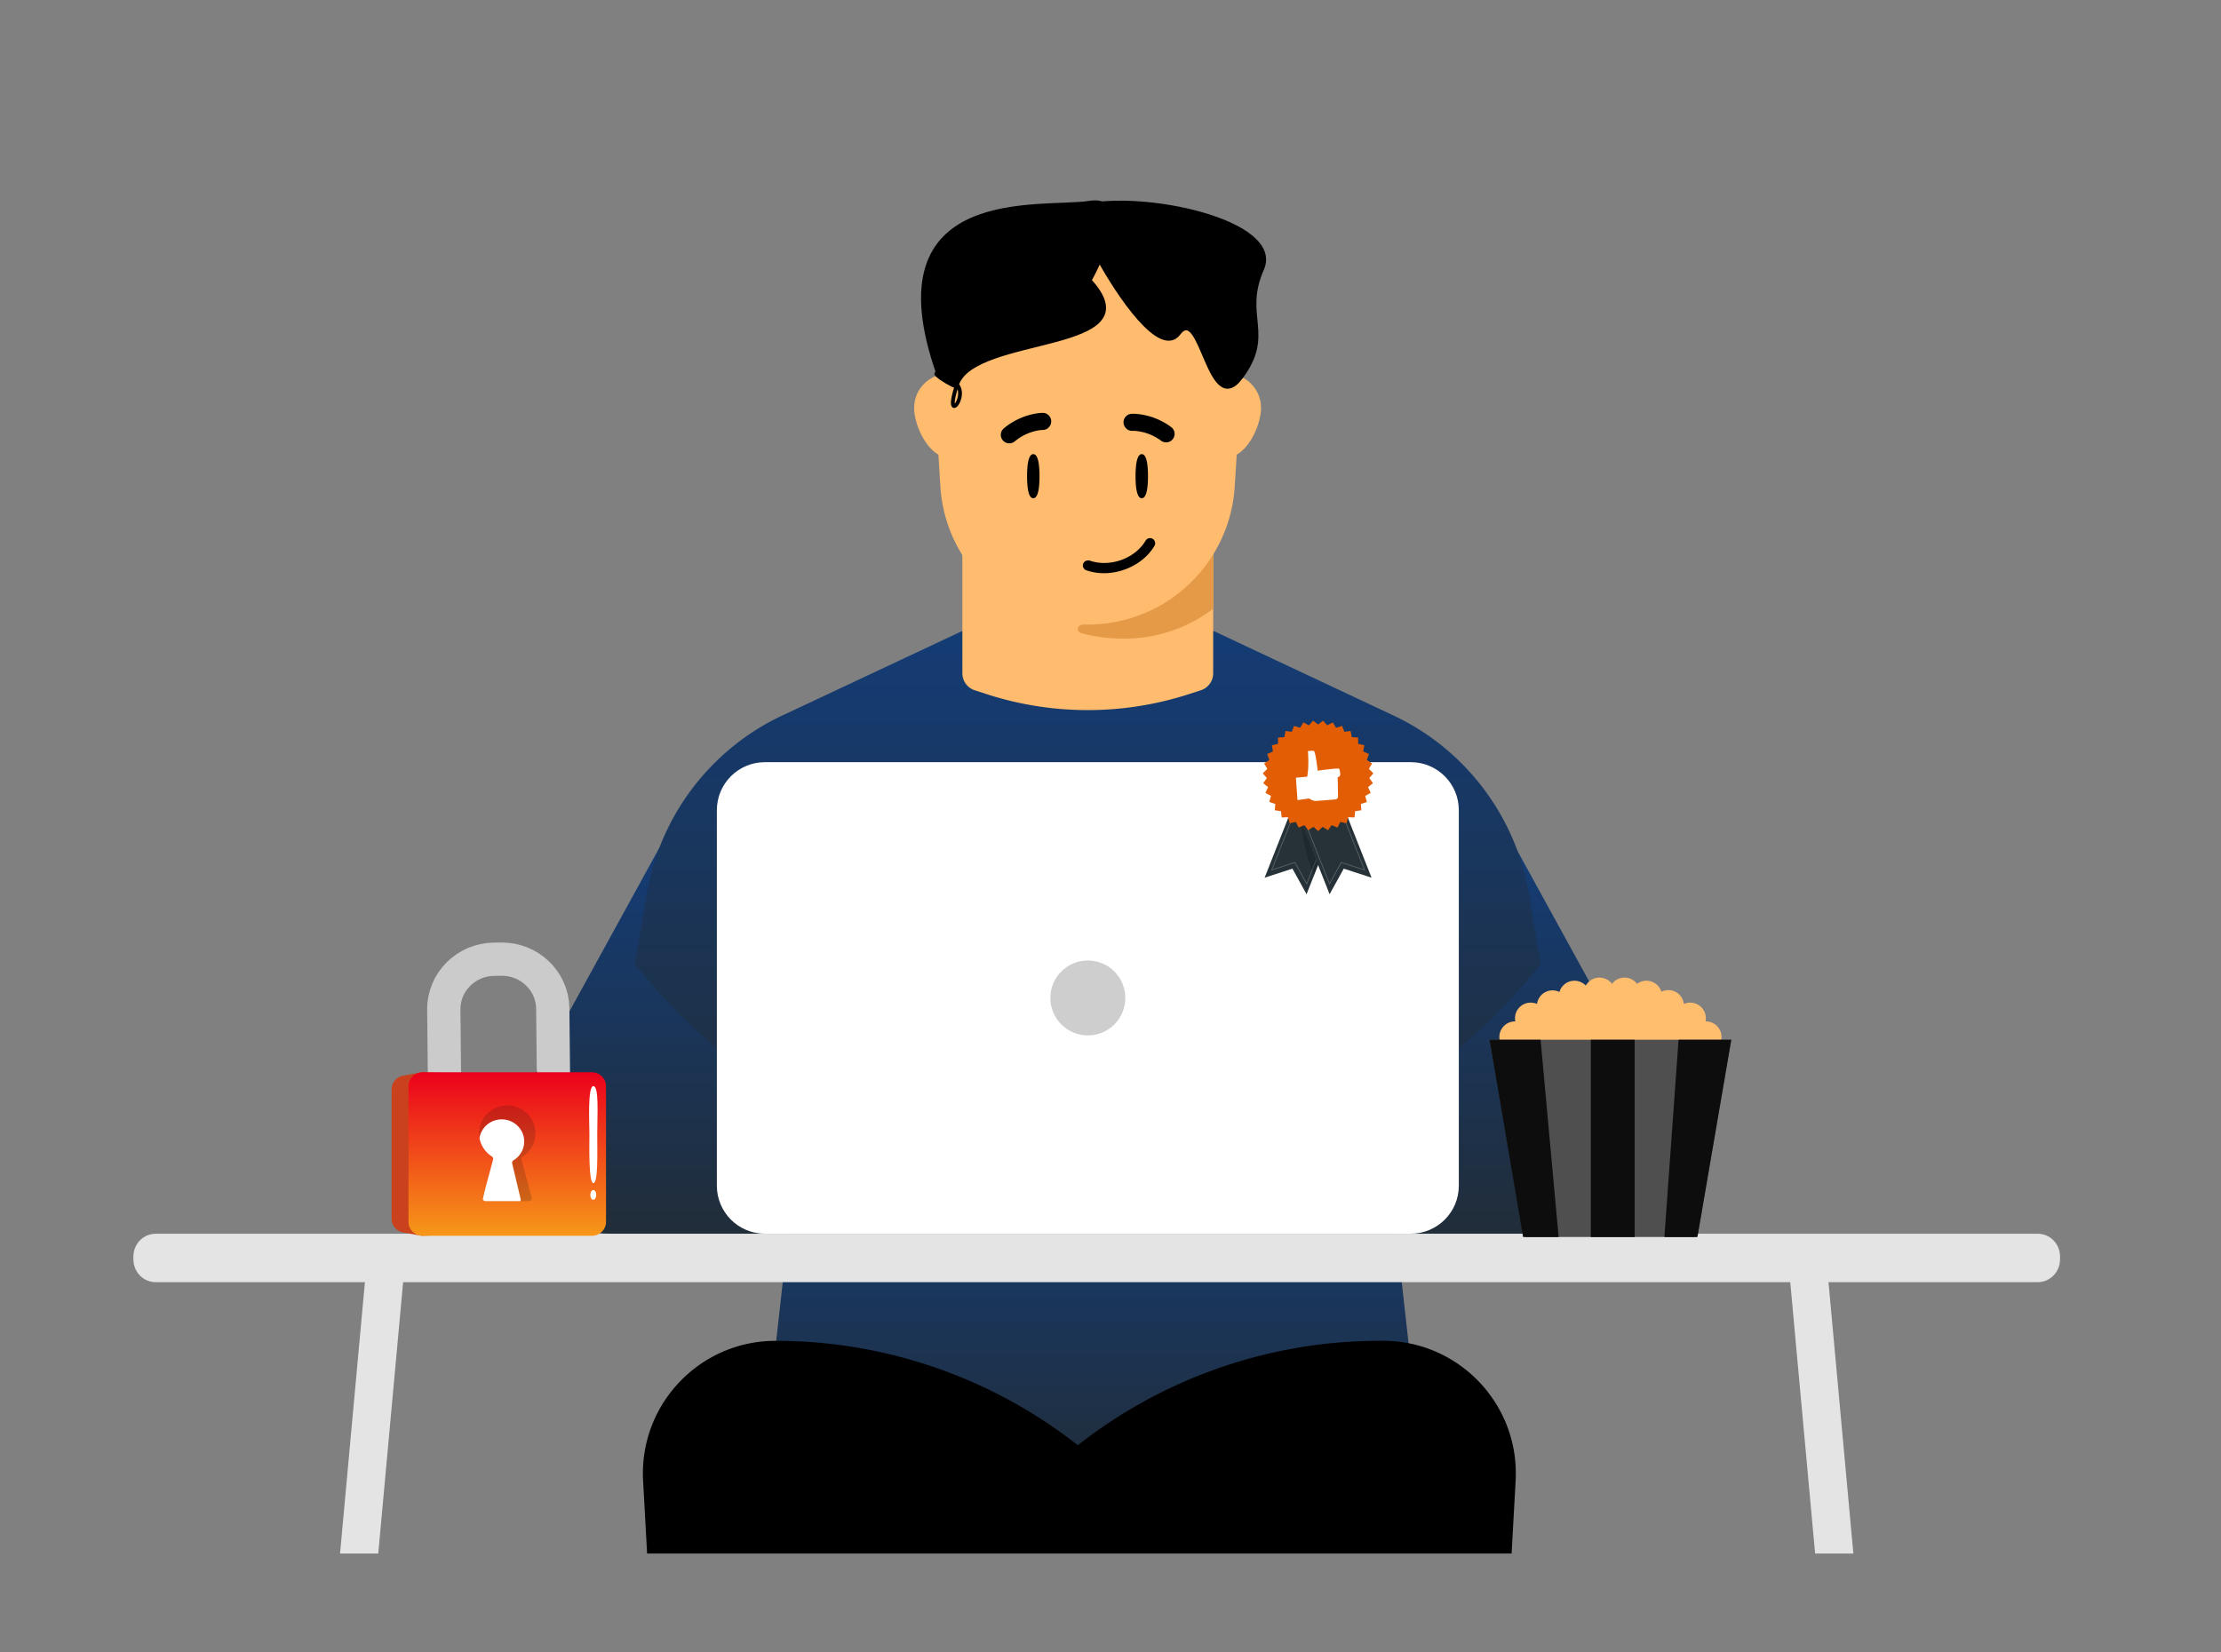 <svg xmlns="http://www.w3.org/2000/svg" width="586" height="436" fill="none"><rect width="100%" height="100%" fill="#808080" stroke="none"/><g clip-path="url(#a)"><path fill="url(#b)" d="m173.988 223.7-35.18 64.05c-9.35 17.03 2.97 37.84 22.39 37.84h71.99l6.63-64.1z"/><path fill="url(#c)" d="m399.896 223.7 35.44 64.53c9.23 16.81-2.93 37.37-22.11 37.37h-72.53l-6.63-64.1z"/><path fill="url(#d)" d="M406.507 254.44c-.14.17-.27.34-.41.52a153.6 153.6 0 0 1-36.53 32.99c-.04.02-.07.05-.11.07-.82.53-1.66 1.05-2.5 1.57-.02.02-.05.03-.07.05-.77.48-1.54.95-2.33 1.41h-.01c-22.71 13.44-49.22 21.16-77.53 21.16-37.24 0-71.36-13.35-97.83-35.52-.49-.41-.99-.83-1.47-1.26-6.8-5.83-13.08-12.26-18.76-19.2-.48-.59-.96-1.18-1.43-1.78l3.09-18.42a63.88 63.88 0 0 1 34.93-46.8l49.04-23.03h64.94l48.98 23.03c18.51 9.04 31.51 26.49 34.91 46.8z"/><path fill="#CE8282" d="M369.569 287.95c-.04.02-.07.05-.11.07-.82.53-1.66 1.05-2.5 1.57-.02.02-.05.03-.07.05-.77.48-1.54.95-2.33 1.41l.68-3.43c.21-1 .93-1.57 1.72-1.72 1.12-.21 2.38.42 2.58 1.84z"/><path fill="url(#e)" d="M366.101 304.98h-155.83l-6.52 58.23c-1.68 15.01 9.99 28.14 25 28.14h118.87c15.01 0 26.68-13.14 25-28.14z"/><path fill="#E4E4E4" d="M537.645 338.38H41.074c-3.246 0-5.875-2.68-5.875-5.99v-.8c0-3.31 2.629-5.99 5.875-5.99h496.581c3.246 0 5.874 2.68 5.874 5.99v.8c0 3.3-2.638 5.99-5.884 5.99"/><path fill="#E4E4E4" d="m107.081 330.53-.721 7.85-25.32 276.43H70.96l25.321-276.43.861-9.33zm400.678 284.28h-10.088l-25.322-276.43-.72-7.85 9.947-1.48.861 9.33z"/><path fill="#fff" d="M372.241 325.59h-170.44c-6.99 0-12.66-5.67-12.66-12.66v-99.12c0-6.99 5.67-12.66 12.66-12.66h170.44c6.99 0 12.66 5.67 12.66 12.66v99.12c0 6.99-5.67 12.66-12.66 12.66"/><path fill="#CECECE" d="M287.019 273.26c5.46 0 9.89-4.43 9.89-9.89s-4.43-9.89-9.89-9.89-9.89 4.43-9.89 9.89 4.43 9.89 9.89 9.89"/><path fill="#000" d="m285.54 380.51-1.17.9a128.97 128.97 0 0 0-79.68-27.55h-.05c-20.09 0-36.07 16.88-34.96 36.94L180.65 590h55.65l9.64-175.2h77.69l9.64 175.2h55.65l10.97-199.21c1.1-20.06-14.87-36.94-34.96-36.94h-.87c-28.39.01-55.99 9.37-78.52 26.66"/><path fill="#FFBC6E" d="M320.098 177.66a4.73 4.73 0 0 1-3.28 4.52l-3.32 1.07a86.6 86.6 0 0 1-53 0l-3.3-1.07a4.72 4.72 0 0 1-3.28-4.5v-72.97h66.18z"/><path fill="#FFBC6E" d="M259.177 107.64c0-4.99-4.029-9-8.989-9s-9 4.01-9 9 4.03 13.08 9 13.08c4.969.01 8.989-8.12 8.989-13.08m73.542 0c0-4.99-4.03-9-9-9s-9 4.01-9 9 4.03 13.08 9 13.08c4.97.01 9-8.12 9-13.08"/><path fill="#FFBC6E" d="M286.94 164.84c-20.89 0-38.04-16.49-38.88-37.34l-1.32-21.11c-.92-22.84 17.35-41.86 40.2-41.86s41.12 19.02 40.21 41.86l-1.32 21.11c-.83 20.85-17.99 37.34-38.89 37.34"/><path fill="#E59A48" d="M285.321 167.1c-1.64-.46-1.04-2.32.67-2.28.32.01.64.01.96.01h.01c13.98 0 26.29-7.38 33.15-18.52v14.34c-6.54 4.99-14.7 7.9-23.53 7.9-3.52.01-7.52-.41-11.26-1.45"/><path fill="#000" d="M287.509 147.96c-.77-.21-1.48.17-1.72.83-.25.69.12 1.47.82 1.71.32.11.65.21.98.3 6.32 1.69 13.78-1.27 17.01-6.74a1.366 1.366 0 0 0-.48-1.86c-.1-.07-.21-.1-.34-.14-.59-.16-1.21.1-1.52.62-2.64 4.48-8.77 6.9-13.98 5.5-.26-.07-.53-.14-.78-.25v.01zm-13.241-22.29c0 3.22-.41 5.82-1.64 5.82s-1.64-2.61-1.64-5.82c0-3.22.41-5.82 1.64-5.82 1.24 0 1.64 2.6 1.64 5.82m28.621 0c0 3.22-.41 5.82-1.64 5.82s-1.64-2.61-1.64-5.82c0-3.22.41-5.82 1.64-5.82s1.64 2.6 1.64 5.82m-26.42-12.68c.55-.43.9-1.08.89-1.81a2.254 2.254 0 0 0-2.25-2.22c-.22-.01-5.45.07-10.24 4.08-.96.79-1.08 2.19-.29 3.16.79.95 2.21 1.07 3.17.28 3.5-2.94 7.35-3.03 7.39-3 .49-.01.96-.18 1.34-.46m20.95.31c.39.25.86.4 1.36.38.04-.02 3.88-.15 7.54 2.59 1 .74 2.4.54 3.14-.45.74-1.01.54-2.4-.46-3.14-5-3.74-10.23-3.53-10.45-3.5-1.23.06-2.17 1.12-2.12 2.33.03.73.42 1.37.99 1.76m-9.93-59.8c10-1.6 4.166 13 0 20.5 17.499 19.099-30.5 14-35 27.5 2.001 2.334-7.665-3.333-4.998-3-17.5-50 27.498-43 39.998-45"/><path stroke="#000" d="M252.499 101.5c2.001 2.334-7.665-3.333-4.998-3-17.5-50 27.498-43 39.998-45 10-1.6 4.166 13 0 20.5 17.499 19.099-30.5 14-35 27.5Zm0 0c3.001 3.5-3.6 10.8 0 0Z"/><path fill="#000" stroke="#000" d="M311 88c-4.8 6.4-16-10.333-21-19.5-5.333-2.833-17.301-10.8-4.501-14 16-4 53.001 4 47.501 16.5s3 17-5.5 28.5S317 80 311 88Z"/><path fill="#FFBD6E" d="M403.854 273.686a4.128 4.128 0 1 1-8.257 0 4.128 4.128 0 0 1 8.257 0m42.103 0a4.128 4.128 0 1 0 8.256 0 4.128 4.128 0 0 0-8.256 0"/><path fill="#FFBD6E" d="M407.982 268.733a4.127 4.127 0 1 1-8.255 0 4.127 4.127 0 0 1 8.255 0m33.846 0a4.128 4.128 0 1 0 8.256-.002 4.128 4.128 0 0 0-8.256.002"/><path fill="#FFBD6E" d="M413.759 265.43a4.128 4.128 0 1 1-8.255 0 4.128 4.128 0 0 1 8.255 0"/><path fill="#FFBD6E" d="M419.54 262.954a4.128 4.128 0 1 1-8.256 0 4.128 4.128 0 0 1 8.256 0"/><path fill="#FFBD6E" d="M426.143 262.128a4.128 4.128 0 1 1-8.257 0 4.128 4.128 0 0 1 8.257 0"/><path fill="#FFBD6E" d="m410.461 265.017-11.559 10.32h52.424l-8.669-8.669-17.749-4.127z"/><path fill="#FFBD6E" d="M436.047 265.43a4.128 4.128 0 1 0 8.256 0 4.128 4.128 0 0 0-8.256 0"/><path fill="#FFBD6E" d="M430.273 262.954a4.128 4.128 0 1 0 8.257 0 4.128 4.128 0 0 0-8.257 0"/><path fill="#FFBD6E" d="M424.496 262.128a4.128 4.128 0 1 0 8.256 0 4.128 4.128 0 0 0-8.256 0"/><path fill="#4F4F4F" d="m393.012 274.401 8.818 51.209c.084.489.508.846 1.004.846h44.136c.497 0 .921-.357 1.005-.846l8.796-51.209z"/><path fill="#0D0D0D" d="M401.862 326.474 393 274.399h13.477l4.76 52.075zm17.872 0v-52.075h11.572v52.075zm28.127 0 8.935-52.075H442.88l-3.735 52.075z"/><path stroke="#CBCBCB" stroke-width="8.776" d="m117.272 284.04-.18-17.575c-.074-7.28 5.873-13.241 13.284-13.314l1.917-.019c7.41-.073 13.478 5.769 13.553 13.049l.179 17.575"/><path fill="#C9411D" d="M157.878 287.776c-.117-1.885-1.676-3.373-3.597-3.433L111.55 283a3.8 3.8 0 0 0-.815.062l-4.388.821c-1.755.329-3.025 1.837-3.025 3.593v34.172c0 1.756 1.27 3.264 3.025 3.593l4.388.821q.404.075.815.062l43.993-1.382a3.73 3.73 0 0 0 3.149-1.905l.701-1.262c.335-.603.49-1.286.448-1.972z"/><path fill="url(#f)" d="M111.5 282.987h44.672c2.056 0 3.723 1.637 3.723 3.657v35.836c0 2.02-1.667 3.657-3.723 3.657H111.5c-2.056 0-3.722-1.637-3.722-3.657v-35.836c0-2.02 1.666-3.657 3.722-3.657"/><path fill="#fff" d="M157.581 299.263c0-5.048.517-12.619-1.034-12.619s-1.034 10.095-1.034 12.619-.258 12.978 1.034 12.978 1.034-7.931 1.034-12.978m-1.048 14.807c1.034 0 1.034 2.56 0 2.56s-1.034-2.56 0-2.56" style="mix-blend-mode:soft-light"/><path fill="#0D0D0D" fill-opacity=".17" fill-rule="evenodd" d="M126.395 299.077c0 2.553 1.332 4.801 3.35 6.109.285.185.436.522.348.846l-2.707 10.045a.735.735 0 0 0 .72.918h11.467a.734.734 0 0 0 .72-.918l-2.707-10.045c-.087-.324.064-.661.349-.846 2.018-1.308 3.35-3.556 3.35-6.109 0-4.04-3.333-7.314-7.445-7.314s-7.445 3.274-7.445 7.314" clip-rule="evenodd"/><path fill="#fff" fill-rule="evenodd" d="M137.292 316.995a.7.7 0 0 0 .081-.531l-2.238-9.42c-.078-.331.088-.667.381-.848 1.677-1.03 2.793-2.86 2.793-4.946 0-3.22-2.658-5.83-5.935-5.83-2.967 0-5.425 2.139-5.865 4.933a7.3 7.3 0 0 0 3.238 4.833c.285.185.435.522.348.846l-2.039 7.568-.673 2.832a.74.74 0 0 0 .725.563z" clip-rule="evenodd"/></g><path fill="#263238" d="m352.049 217.458-.04.103-5.29 13.399-1.988 5.04-3.73-6.753-7.337 2.385 7.323-18.542 4.647 1.836 6.135 2.424z"/><path fill="#fff" d="m344.784 233.531-3.19-5.776-6.278 2.042 6.336-16.049 9.468 3.74zm-3.073-6.071 3.038 5.497 6.056-15.337-9.01-3.558-6.057 15.337z" opacity=".2"/><path fill="#000" d="m352.007 217.562-5.29 13.398c-3.21-7.313-3.455-14.728-3.455-14.728l2.37-1.306 6.135 2.425z" opacity=".2"/><path fill="#263238" d="m350.81 236 3.73-6.753 7.337 2.385-7.323-18.542-11.062 4.368z"/><path fill="#fff" d="m344.426 217.483 9.467-3.735 6.336 16.049-6.277-2.042-3.19 5.777zm15.381 11.916-6.056-15.337-9.011 3.558 6.056 15.337 3.038-5.496z" opacity=".2"/><path fill="url(#g)" d="m347.767 191.211 1.31-1.021 1.104 1.242 1.473-.775.863 1.418 1.586-.496.598 1.546 1.649-.206.315 1.635 1.658.088.015 1.664 1.62.382-.285 1.64 1.521.667-.564 1.561 1.374.932-.834 1.433 1.188 1.159-1.08 1.261.962 1.354-1.291 1.051.707 1.502-1.453.804.427 1.605-1.575.53.132 1.654-1.644.241-.167 1.654-1.659-.059-.461 1.595-1.62-.354-.736 1.492-1.536-.638-.991 1.335-1.394-.903-1.212 1.139-1.213-1.139-1.393.903-.992-1.335-1.536.638-.731-1.492-1.625.354-.461-1.595-1.659.059-.167-1.654-1.644-.241.133-1.654-1.571-.53.422-1.605-1.452-.804.706-1.502-1.29-1.051.961-1.354-1.079-1.261 1.192-1.159-.839-1.433 1.379-.932-.569-1.561 1.521-.667-.279-1.64 1.614-.382.015-1.664 1.659-.088.314-1.635 1.649.206.599-1.546 1.585.496.864-1.418 1.472.775 1.104-1.242z"/><path fill="#fff" d="m341.918 205.238 2.964-.26s.545-2.135.206-6.728c0 0 1.021-.187 1.532-.079.51.108 1.04 5.217 1.04 5.217s5.315-.731 5.62-.525c.191.132.289.923.338 1.482a.675.675 0 0 1-.5.712l-.182.049.098 5.114a.74.74 0 0 1-.687.755l-4.976.398a2.46 2.46 0 0 1-1.414-.319l-.569-.329-3.053.437z"/><defs><linearGradient id="b" x1="187.718" x2="187.718" y1="223.7" y2="325.59" gradientUnits="userSpaceOnUse"><stop stop-color="#143C75"/><stop offset="1" stop-color="#212D39"/></linearGradient><linearGradient id="c" x1="386.276" x2="386.276" y1="223.7" y2="325.6" gradientUnits="userSpaceOnUse"><stop stop-color="#143C75"/><stop offset="1" stop-color="#212D39"/></linearGradient><linearGradient id="d" x1="287.017" x2="287.017" y1="166.2" y2="312.21" gradientUnits="userSpaceOnUse"><stop stop-color="#143C75"/><stop offset="1" stop-color="#212D39"/></linearGradient><linearGradient id="e" x1="288.186" x2="288.186" y1="304.98" y2="391.35" gradientUnits="userSpaceOnUse"><stop stop-color="#143C75"/><stop offset="1" stop-color="#212D39"/></linearGradient><linearGradient id="f" x1="133.836" x2="133.836" y1="282.987" y2="326.137" gradientUnits="userSpaceOnUse"><stop stop-color="#EB001B"/><stop offset="1" stop-color="#F79818"/></linearGradient><linearGradient id="g" x1="347.767" x2="347.767" y1="190.19" y2="219.343" gradientUnits="userSpaceOnUse"><stop stop-color="#E25D04"/><stop offset="1" stop-color="#E25D04"/></linearGradient><clipPath id="a"><path fill="#fff" d="M24 26h537v384H24z"/></clipPath></defs></svg>